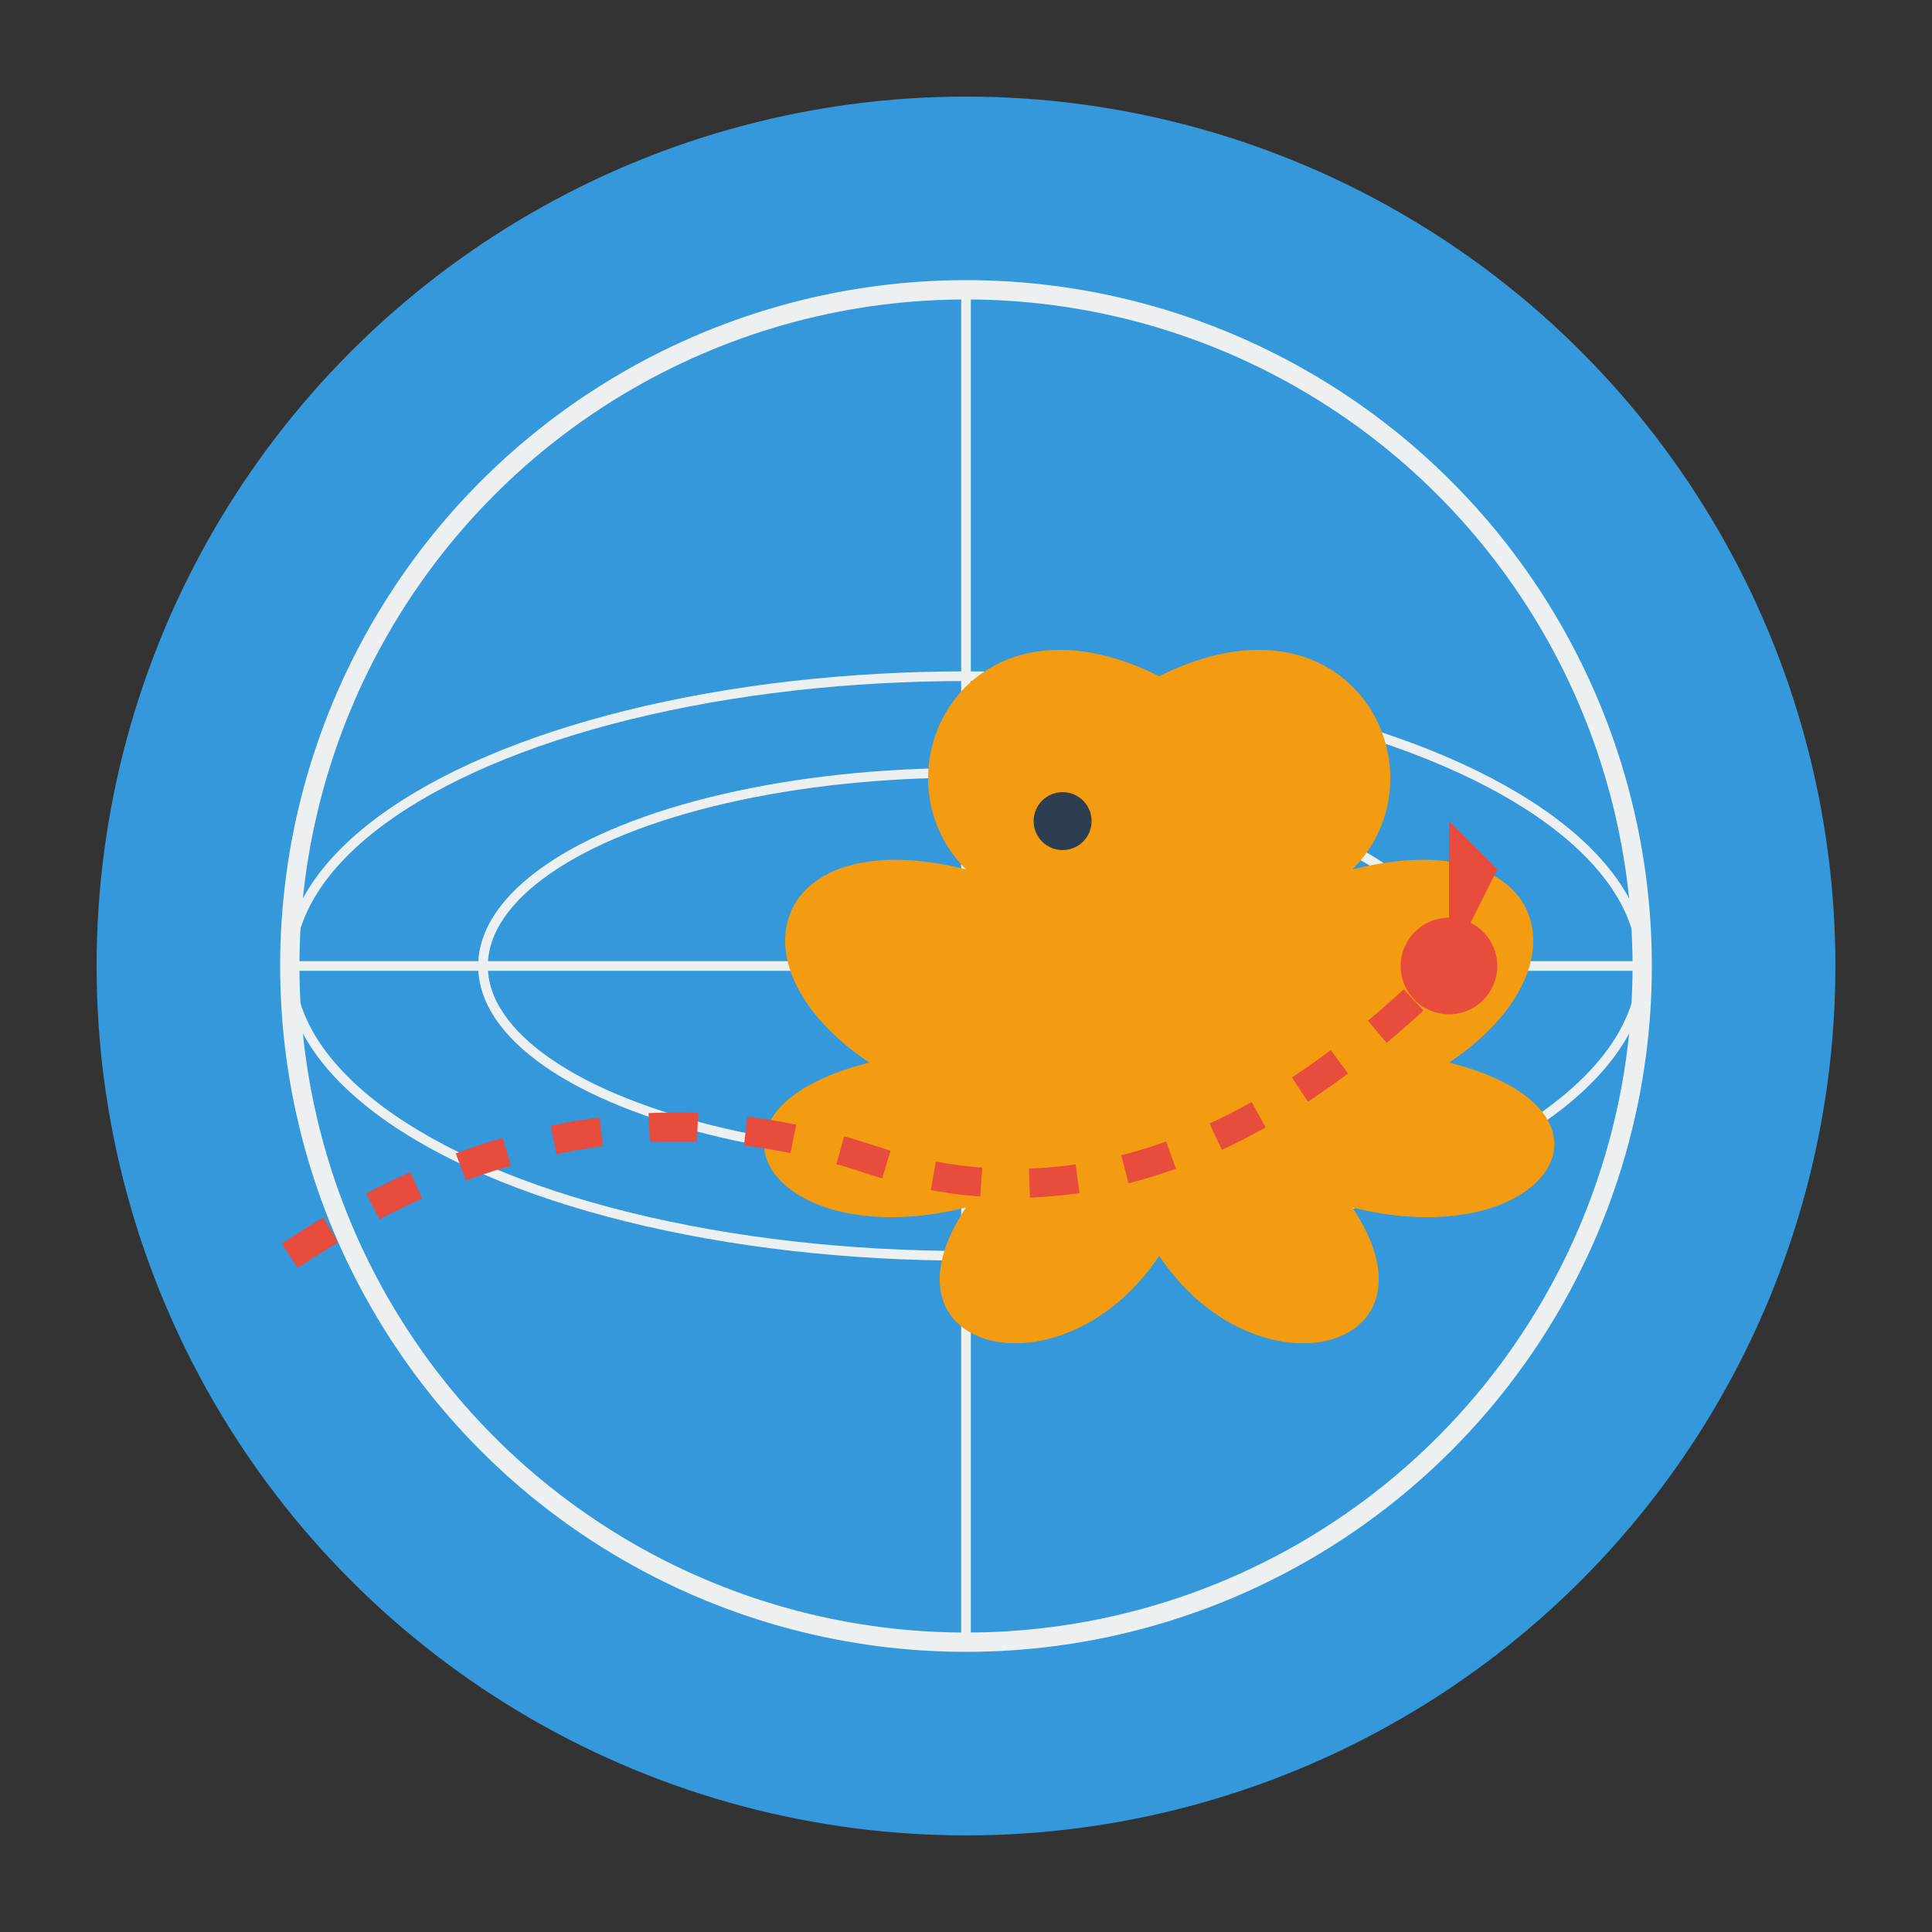 <svg xmlns="http://www.w3.org/2000/svg" width="200" height="200" viewBox="0 0 200 200">
  <rect x="0" y="0" width="200" height="200" fill="#333333" stroke="none"/>
  <!-- 背景圆形 -->
  <circle cx="100" cy="100" r="90" fill="#3498db" />
  
  <!-- 地球轮廓 -->
  <circle cx="100" cy="100" r="70" fill="none" stroke="#ecf0f1" stroke-width="2" />
  
  <!-- 经纬线 -->
  <ellipse cx="100" cy="100" rx="70" ry="30" fill="none" stroke="#ecf0f1" stroke-width="1" />
  <ellipse cx="100" cy="100" rx="50" ry="20" fill="none" stroke="#ecf0f1" stroke-width="1" />
  <line x1="30" y1="100" x2="170" y2="100" stroke="#ecf0f1" stroke-width="1" />
  <line x1="100" y1="30" x2="100" y2="170" stroke="#ecf0f1" stroke-width="1" />
  
  <!-- 鸟的轮廓 -->
  <path d="M120,70 C140,60 150,80 140,90 C160,85 165,100 150,110 C170,115 160,130 140,125 C150,140 130,145 120,130 C110,145 90,140 100,125 C80,130 70,115 90,110 C75,100 80,85 100,90 C90,80 100,60 120,70 Z" fill="#f39c12" />
  
  <!-- 鸟的眼睛 -->
  <circle cx="110" cy="85" r="3" fill="#2c3e50" />
  
  <!-- 鸟的轨迹 -->
  <path d="M30,130 Q60,110 90,120 T150,100" fill="none" stroke="#e74c3c" stroke-width="3" stroke-dasharray="5,5" />
  
  <!-- 定位标记 -->
  <circle cx="150" cy="100" r="5" fill="#e74c3c" />
  <path d="M150,100 L150,85 L155,90 Z" fill="#e74c3c" />
</svg>